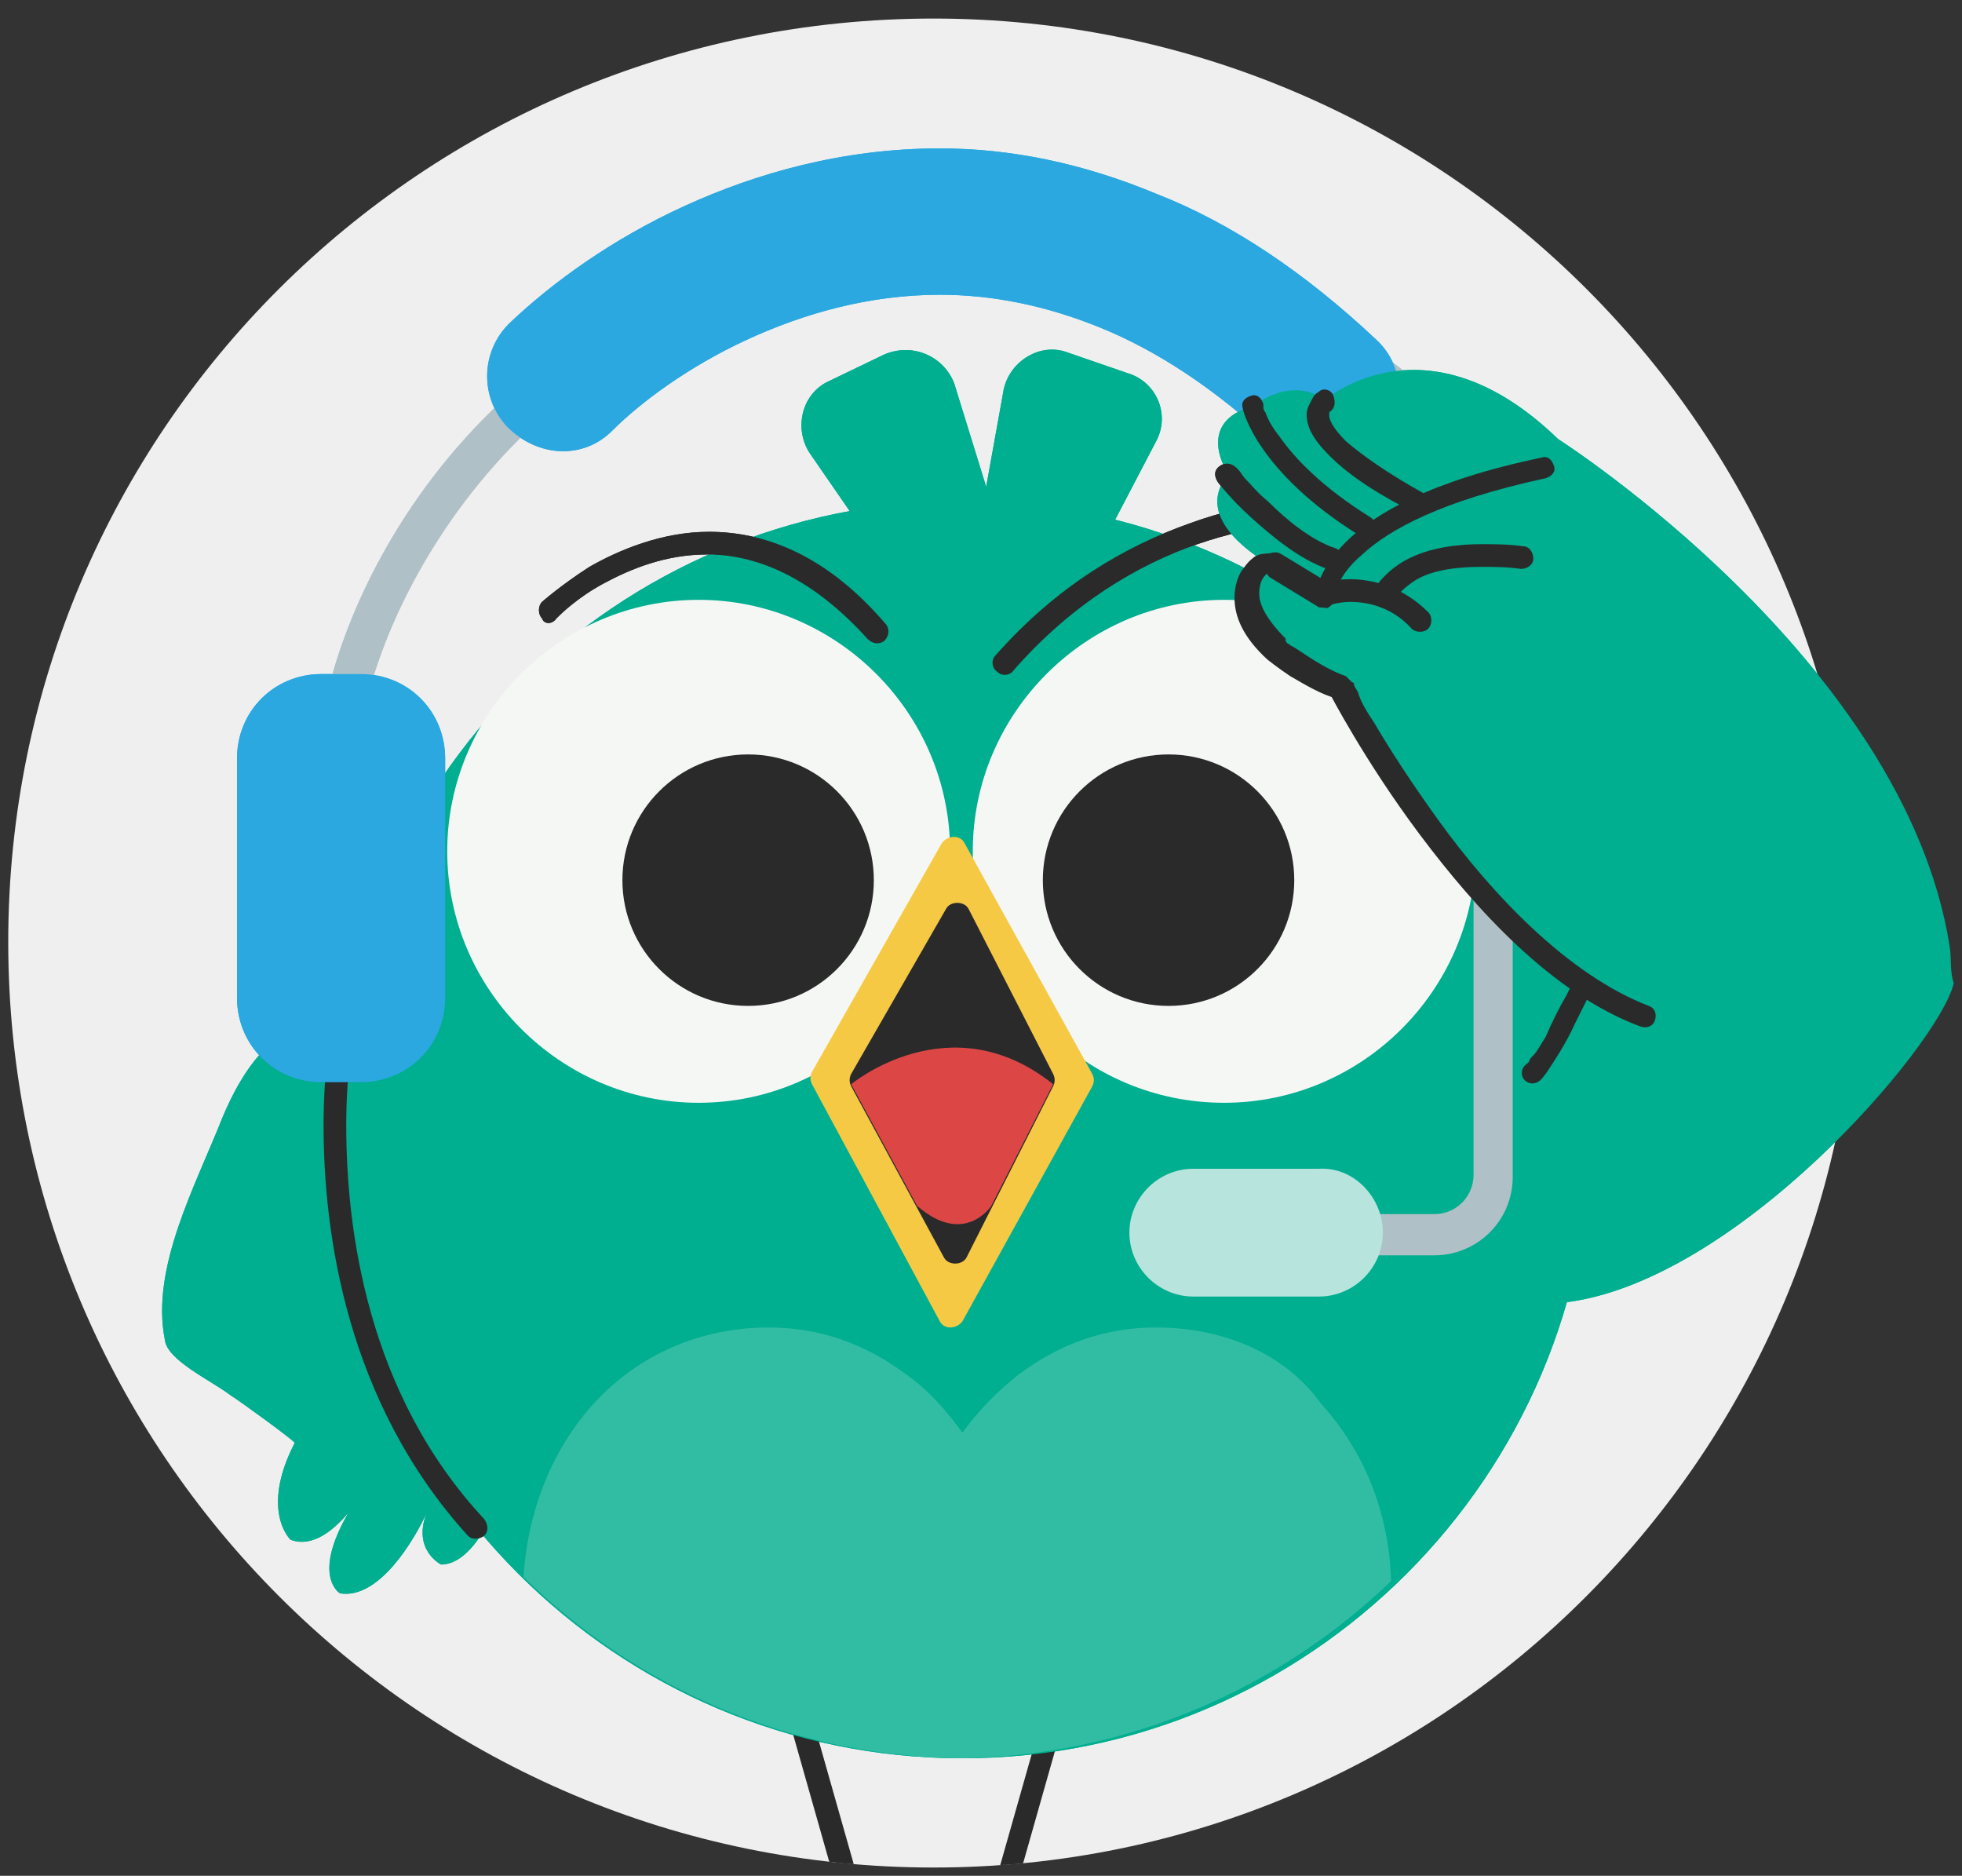 <?xml version="1.0" encoding="utf-8"?>
<!-- Generator: Adobe Illustrator 24.2.0, SVG Export Plug-In . SVG Version: 6.00 Build 0)  -->
<svg version="1.1" id="Layer_1" xmlns="http://www.w3.org/2000/svg" xmlns:xlink="http://www.w3.org/1999/xlink" x="0px" y="0px"
	 viewBox="0 0 95.2 91" style="enable-background:new 0 0 95.2 91;" xml:space="preserve">
<rect x="0" y="0" width="95.2" height="91" fill="#333333" stroke="none"/>
<style type="text/css">
	.st0{fill:#EFEFEF;}
	.st1{fill:#AFC0C6;}
	.st2{fill:#2BA8E0;}
	.st3{fill:#00AE90;}
	.st4{fill:#F5F7F5;}
	.st5{fill:#2A2A2A;}
	.st6{fill:#F6C945;}
	.st7{fill:#DC4746;}
	.st8{fill:#B7E4DD;}
	.st9{clip-path:url(#SVGID_2_);fill:#AFC0C6;}
	.st10{clip-path:url(#SVGID_2_);fill:#2BA8E0;}
	.st11{clip-path:url(#SVGID_2_);fill:#2A2A2A;}
	.st12{clip-path:url(#SVGID_2_);fill:#00AE90;}
	.st13{clip-path:url(#SVGID_2_);fill:#F5F7F5;}
	.st14{clip-path:url(#SVGID_2_);}
	.st15{clip-path:url(#SVGID_4_);fill:#F1F2F1;}
	.st16{clip-path:url(#SVGID_2_);fill:#F1F2F1;}
	.st17{clip-path:url(#SVGID_2_);fill:#31BDA4;}
	.st18{clip-path:url(#SVGID_2_);fill:#F6C945;}
	.st19{clip-path:url(#SVGID_2_);fill:#DC4746;}
	.st20{clip-path:url(#SVGID_2_);fill:#B7E4DD;}
</style>
<g>
	<path class="st0" d="M45.3,0.9c24.8,0,44.8,20.1,44.8,44.8S70.1,90.6,45.3,90.6S0.4,70.5,0.4,45.7S20.5,0.9,45.3,0.9"/>
	<path class="st1" d="M17.8,34c0.8-3.4,3.2-8.7,7.8-13.1c4.6-4.4,11.5-8,21.3-8.1l0,0l0,0c0.2,0,0.3,0,0.5,0c4,0,10.2,1.1,15.9,4.3
		c5.7,3.2,10.9,8.5,13.2,17.2l1.9-0.5c-2.5-9.2-8.1-15-14.2-18.4c-6.1-3.4-12.5-4.5-16.8-4.5c-0.2,0-0.3,0-0.5,0l0,1l0-1
		c-10.3,0.1-17.7,3.9-22.6,8.6c-5,4.7-7.5,10.3-8.4,14.1L17.8,34L17.8,34z"/>
	<path class="st2" d="M29.7,20.9c1.4-1.4,3.7-3.1,6.5-4.4c2.8-1.3,6-2.2,9.4-2.2c2.5,0,5.1,0.5,7.8,1.6c2.7,1.1,5.5,2.9,8.5,5.7
		c1.4,1.4,3.7,1.3,5-0.1c1.4-1.4,1.3-3.7-0.1-5c-3.5-3.3-7.1-5.7-10.7-7.1C52.5,7.9,49,7.2,45.6,7.2c-4.7,0-8.9,1.2-12.4,2.8
		c-3.5,1.6-6.4,3.7-8.5,5.7c-1.4,1.4-1.4,3.6-0.1,5C26.1,22.2,28.3,22.3,29.7,20.9L29.7,20.9z"/>
	<path class="st3" d="M46.7,85.3c16.8,0,30.5-13.7,30.5-30.5c0-16.8-13.7-30.5-30.5-30.5c-16.8,0-30.5,13.7-30.5,30.5
		C16.2,71.6,29.9,85.3,46.7,85.3"/>
	<path class="st4" d="M33.9,53.5c6.7,0,12.2-5.5,12.2-12.2s-5.5-12.2-12.2-12.2c-6.7,0-12.2,5.5-12.2,12.2S27.2,53.5,33.9,53.5z"/>
	<circle class="st5" cx="36.3" cy="42.7" r="6.1"/>
	<path class="st4" d="M59.4,53.5c6.7,0,12.2-5.5,12.2-12.2s-5.5-12.2-12.2-12.2s-12.2,5.5-12.2,12.2S52.6,53.5,59.4,53.5z"/>
	<circle class="st5" cx="56.7" cy="42.7" r="6.1"/>
	<path class="st6" d="M45.7,40.9L39.4,52c-0.1,0.2-0.1,0.4,0,0.6l6.2,11.5c0.2,0.4,0.8,0.4,1.1,0L53,52.7c0.1-0.2,0.1-0.4,0-0.6
		l-6.2-11.2C46.6,40.5,46,40.5,45.7,40.9z"/>
	<path class="st5" d="M45.9,44.1l-4.6,8c-0.1,0.2-0.1,0.4,0,0.6l4.5,8.3c0.2,0.4,0.9,0.4,1.1,0l4.2-8.3c0.1-0.2,0.1-0.4,0-0.6
		l-4.1-8C46.8,43.7,46.1,43.7,45.9,44.1z"/>
	<path class="st7" d="M41.3,52.6c0,0,4.8-4,9.8,0l-3,5.9c0,0-1.3,2-3.6,0L41.3,52.6z"/>
	<path class="st3" d="M56.1,21.4l-4.7,9c-1.3,2.4-4.9,1.2-4.5-1.5l1.8-10c0.3-1.4,1.8-2.3,3.1-1.8l2.9,1
		C56.1,18.5,56.8,20.1,56.1,21.4z"/>
	<path class="st3" d="M46.3,18.6l3,9.7c0.8,2.6-2.7,4.3-4.2,2.1L39.3,22c-0.8-1.2-0.4-2.9,0.9-3.5l2.7-1.3
		C44.3,16.6,45.8,17.3,46.3,18.6z"/>
	<path class="st5" d="M27,30L27,30c0.2-0.2,1-1,2.3-1.7c1.3-0.7,3-1.4,5-1.4c2.3,0,5,1,7.8,4.1c0.2,0.2,0.5,0.3,0.8,0.1
		c0.2-0.2,0.3-0.5,0.1-0.8c-2.9-3.4-5.9-4.5-8.6-4.5c-2.3,0-4.4,0.9-5.8,1.7c-1.4,0.9-2.3,1.7-2.3,1.7c-0.2,0.2-0.2,0.6,0,0.8
		C26.4,30.3,26.8,30.3,27,30L27,30z"/>
	<path class="st5" d="M67.4,24.2c0,0-0.8-0.1-2.1-0.1c-1.8,0-4.6,0.2-7.6,1.3c-3.1,1.1-6.4,3-9.4,6.4c-0.2,0.2-0.2,0.6,0.1,0.8
		c0.2,0.2,0.6,0.2,0.8-0.1c2.8-3.2,6-5.1,8.9-6.1c2.9-1,5.6-1.2,7.3-1.2c0.6,0,1.1,0,1.5,0.1c0.2,0,0.3,0,0.4,0l0.1,0
		c0.3,0,0.6-0.2,0.6-0.5C67.9,24.6,67.7,24.3,67.4,24.2L67.4,24.2z"/>
	<path class="st3" d="M10.8,54.2c0.8-1.9,3.2-6.8,7.5-3.1c0,0,6.8,7.6,2.9,14.8l3.6,5.2c0,0-1.3,4.8-3.4,4.8c0,0-1.4-0.7-0.7-2.5
		c-0.6,1.3-2.3,4.2-4.2,3.9c0,0-1.4-0.8,0.4-3.9c-0.7,0.8-1.7,1.7-2.8,1.3c0,0-1.5-1.4,0.2-4.7c0-0.1-2.9-2.2-3.1-2.3
		c-0.9-0.7-3.1-1.7-3.2-2.7C7.3,61.5,9.5,57.5,10.8,54.2z"/>
	<path class="st5" d="M16.1,49.7c0,0-0.4,2-0.4,4.9c0,5.2,1.1,13.4,7,19.9c0.2,0.2,0.5,0.2,0.8,0c0.2-0.2,0.2-0.5,0-0.8
		c-5.7-6.1-6.7-14.1-6.7-19.1c0-1.4,0.1-2.6,0.2-3.5c0-0.4,0.1-0.7,0.1-1c0-0.1,0-0.2,0-0.2l0-0.1c0.1-0.3-0.1-0.6-0.4-0.6
		C16.4,49.2,16.2,49.4,16.1,49.7L16.1,49.7z"/>
	<path class="st1" d="M71.5,43.6V57c0,1-0.8,1.9-1.9,1.9h-8.1c-0.5,0-1,0.4-1,1s0.4,1,1,1l8.1,0c2.1,0,3.8-1.7,3.8-3.8V43.6
		c0-0.5-0.4-1-1-1C72,42.6,71.5,43.1,71.5,43.6L71.5,43.6z"/>
	<path class="st3" d="M94.6,45.9c-2.2-13.9-19-24.6-19-24.6c-6.4-6.2-11.3-1.9-11.3-1.9c-1.7-1.2-3.5,0.3-3.5,0.3
		c-2.9,0.8-1.2,3.3-1.2,3.3c-1.4,1.7,0.2,3.3,2,4.4c-0.1,0-0.2,0-0.3,0c-0.8,0.2-1,1.6-0.8,2.3c0.2,0.8,0.8,1.4,1.5,2
		c0.5,0.4,1,0.7,1.5,1c0.2,0.1,0.4,0.2,0.5,0.3c0.1,0.1,0.2,0.1,0.3,0.2c0.3,0.1,0.6,0.3,0.9,0.4c0.3,0.1,0.8,1.1,0.9,1.4
		c0.8,1.2,1.7,2.5,2.5,3.7c0.7,1.1,1.3,2.3,2.2,3.3c1,1.2,2.4,2,3.5,3.1c0.9,1,1.7,2.1,2.1,3.4c0.4,1.1-0.3,2.5-1.1,3.3
		c0.2,1,0.3,1.9,0.2,2.6l0.3,8.8c8.4-0.9,18.3-12.5,19-15.5C94.6,47.1,94.7,46.5,94.6,45.9z"/>
	<path class="st5" d="M64,19c0,0-0.2,0.1-0.3,0.3c-0.1,0.2-0.3,0.5-0.3,0.8c0,0.6,0.3,1.2,1.1,2c0.8,0.8,2,1.7,4.2,2.8
		c0.3,0.1,0.6,0,0.7-0.2c0.1-0.3,0-0.6-0.2-0.7c-2-1.1-3.2-2-3.9-2.6c-0.7-0.7-0.8-1.1-0.8-1.2c0-0.1,0-0.1,0-0.2l0,0l0,0l0,0l0,0
		l0,0l0,0l-0.2-0.3l0.2,0.3l0,0l-0.2-0.3l0.2,0.3c0.3-0.2,0.3-0.5,0.2-0.8C64.6,18.9,64.2,18.8,64,19L64,19z"/>
	<path class="st5" d="M66.5,25.1c-2.4-1.5-3.7-2.9-4.4-3.9c-0.4-0.5-0.6-0.9-0.7-1.2c-0.1-0.1-0.1-0.2-0.1-0.3l0-0.1l0,0l-0.2,0
		l0.2,0l0,0l-0.2,0l0.2,0c-0.1-0.3-0.3-0.5-0.6-0.4c-0.3,0.1-0.5,0.3-0.4,0.6c0,0.1,0.7,3.1,5.7,6.2c0.3,0.2,0.6,0.1,0.7-0.2
		C66.8,25.6,66.8,25.3,66.5,25.1L66.5,25.1z"/>
	<path class="st5" d="M59.1,23.4c0,0,0.6,0.8,1.6,1.7c1,0.9,2.3,2,3.7,2.5c0.3,0.1,0.6,0,0.7-0.3c0.1-0.3,0-0.6-0.3-0.7
		c-1.2-0.4-2.4-1.4-3.3-2.3c-0.5-0.4-0.8-0.8-1.1-1.1c-0.1-0.1-0.2-0.3-0.3-0.4l-0.1-0.1c-0.2-0.2-0.5-0.3-0.8-0.1
		C58.9,22.8,58.9,23.1,59.1,23.4L59.1,23.4z"/>
	<path class="st5" d="M61.6,28l2.3,1.4c0.1,0.1,0.3,0.1,0.5,0l0-0.1l0,0.1l0,0l0-0.1l0,0.1c0,0,0.5-0.2,1.1-0.2c0.8,0,2,0.2,3,1.3
		c0.2,0.2,0.6,0.2,0.8,0c0.2-0.2,0.2-0.6,0-0.8c-1.3-1.3-2.8-1.6-3.8-1.6c-0.9,0-1.5,0.2-1.5,0.2l0.2,0.5l0.3-0.5l-2.3-1.4
		c-0.3-0.2-0.6-0.1-0.7,0.2C61.3,27.5,61.4,27.8,61.6,28L61.6,28z"/>
	<path class="st5" d="M64.8,28.9l-0.5,0L64.8,28.9L64.8,28.9l-0.5,0L64.8,28.9l-0.2,0L64.8,28.9L64.8,28.9l-0.2,0L64.8,28.9
		c0,0,0-0.9,1.3-2c1.3-1.2,3.8-2.6,8.9-3.7c0.3-0.1,0.5-0.3,0.4-0.6c-0.1-0.3-0.3-0.5-0.6-0.4c-5.3,1.1-8.1,2.7-9.5,4.1
		c-1.4,1.4-1.5,2.6-1.5,2.7l0,0c0,0.3,0.3,0.5,0.6,0.5C64.6,29.4,64.8,29.2,64.8,28.9L64.8,28.9z"/>
	<path class="st5" d="M67.6,29.2L67.3,29L67.6,29.2L67.6,29.2L67.3,29L67.6,29.2L67.6,29.2c0.1-0.2,0.4-0.6,1-1
		c0.6-0.4,1.6-0.7,3.3-0.7c0.6,0,1.2,0,1.9,0.1c0.3,0,0.6-0.2,0.6-0.5c0-0.3-0.2-0.6-0.5-0.6c-0.7-0.1-1.4-0.1-2-0.1
		c-2.1,0-3.4,0.5-4.2,1.1c-0.8,0.6-1.1,1.2-1.1,1.2c-0.1,0.3,0,0.6,0.3,0.7C67.1,29.6,67.4,29.4,67.6,29.2L67.6,29.2z"/>
	<path class="st5" d="M60.9,27c0,0-0.3,0.2-0.5,0.5c-0.3,0.3-0.5,0.9-0.5,1.5c0,0.9,0.4,1.9,1.6,3l0,0c0,0,0.5,0.4,1.1,0.8
		c0.7,0.4,1.5,0.9,2.3,1.1l0.1-0.5l-0.5,0.2c0,0,1.7,3.3,4.4,6.9c2.7,3.6,6.4,7.7,10.7,9.3c0.3,0.1,0.6,0,0.7-0.3
		c0.1-0.3,0-0.6-0.3-0.7c-3.9-1.5-7.6-5.4-10.2-9c-1.3-1.8-2.4-3.5-3.1-4.7c-0.4-0.6-0.7-1.1-0.8-1.5c-0.1-0.2-0.2-0.3-0.2-0.4
		c0-0.1-0.1-0.1-0.1-0.1c-0.1-0.1-0.2-0.2-0.3-0.3c-0.6-0.2-1.3-0.6-1.9-1c-0.3-0.2-0.6-0.4-0.8-0.5c-0.1-0.1-0.2-0.1-0.2-0.2
		l-0.1-0.1l-0.3,0.4l0.4-0.4c-1-1-1.3-1.7-1.3-2.2c0-0.4,0.1-0.7,0.3-0.9c0.1-0.1,0.2-0.2,0.2-0.2l0.1-0.1l0,0l-0.1-0.1l0.1,0.1l0,0
		l-0.1-0.1l0.1,0.1c0.2-0.2,0.3-0.5,0.1-0.8C61.5,26.9,61.2,26.8,60.9,27L60.9,27z"/>
	<path class="st5" d="M76.3,47.7c0,0-0.1,0.2-0.3,0.6c-0.3,0.5-0.7,1.3-1,2c-0.2,0.3-0.4,0.7-0.6,0.9c-0.1,0.1-0.2,0.2-0.2,0.3
		l-0.1,0.1l0,0l0,0.1l0-0.1l0,0l0,0.1l0-0.1c-0.3,0.2-0.3,0.5-0.2,0.7c0.2,0.3,0.5,0.3,0.7,0.2c0.2-0.1,0.3-0.3,0.4-0.4
		c0.4-0.6,1-1.5,1.4-2.4c0.4-0.8,0.8-1.6,0.8-1.6c0.1-0.3,0-0.6-0.3-0.7C76.8,47.3,76.4,47.5,76.3,47.7L76.3,47.7z"/>
	<path class="st2" d="M15.6,32.7h1.9c2.3,0,4.1,1.8,4.1,4.1v11.6c0,2.3-1.8,4.1-4.1,4.1h-1.9c-2.3,0-4.1-1.8-4.1-4.1V36.8
		C11.5,34.5,13.3,32.7,15.6,32.7z"/>
	<path class="st8" d="M67.1,59.8L67.1,59.8c0,1.7-1.4,3.1-3.1,3.1h-6.1c-1.7,0-3.1-1.4-3.1-3.1c0-1.7,1.4-3.1,3.1-3.1H64
		C65.7,56.6,67.1,58.1,67.1,59.8z"/>
	<g>
		<defs>
			<path id="SVGID_1_" d="M45.3,0.9c24.8,0,44.8,20.1,44.8,44.8S70.1,90.6,45.3,90.6S0.4,70.5,0.4,45.7S20.5,0.9,45.3,0.9"/>
		</defs>
		<clipPath id="SVGID_2_">
			<use xlink:href="#SVGID_1_"  style="overflow:visible;"/>
		</clipPath>
		<path class="st9" d="M17.8,34c0.8-3.4,3.2-8.7,7.8-13.1c4.6-4.4,11.5-8,21.3-8.1l0,0l0,0c0.2,0,0.3,0,0.5,0c4,0,10.2,1.1,15.9,4.3
			c5.7,3.2,10.9,8.5,13.2,17.2l1.9-0.5c-2.5-9.2-8.1-15-14.2-18.4c-6.1-3.4-12.5-4.5-16.8-4.5c-0.2,0-0.3,0-0.5,0l0,1l0-1
			c-10.3,0.1-17.7,3.9-22.6,8.6c-5,4.7-7.5,10.3-8.4,14.1L17.8,34L17.8,34z"/>
		<path class="st10" d="M29.7,20.9c1.4-1.4,3.7-3.1,6.5-4.4c2.8-1.3,6-2.2,9.4-2.2c2.5,0,5.1,0.5,7.8,1.6c2.7,1.1,5.5,2.9,8.5,5.7
			c1.4,1.4,3.7,1.3,5-0.1c1.4-1.4,1.3-3.7-0.1-5c-3.5-3.3-7.1-5.7-10.7-7.1C52.5,7.9,49,7.2,45.6,7.2c-4.7,0-8.9,1.2-12.4,2.8
			c-3.5,1.6-6.4,3.7-8.5,5.7c-1.4,1.4-1.4,3.6-0.1,5C26.1,22.2,28.3,22.3,29.7,20.9L29.7,20.9z"/>
		<path class="st11" d="M50.6,83.2l-2.1,7.4l0,0.2c0,0,0,0.1,0.1,0.3c0.1,0.6,0.3,2,0.3,3.1c0,0.5-0.1,0.9-0.1,1.1
			c-0.1,0.3,0,0.6,0.3,0.7c0.3,0.1,0.6,0,0.7-0.3c0.2-0.4,0.2-1,0.2-1.5c0-1.6-0.4-3.6-0.4-3.6L49,90.8l0.5,0.1l2.1-7.4
			c0.1-0.3-0.1-0.6-0.4-0.7C51,82.8,50.7,82.9,50.6,83.2"/>
		<path class="st11" d="M52.1,93.4l-2.6-2.9c-0.2-0.2-0.5-0.2-0.7-0.1l-3.2,2.5c-0.2,0.2-0.3,0.5-0.1,0.8s0.5,0.3,0.8,0.1l2.8-2.2
			l2.3,2.6c0.2,0.2,0.5,0.2,0.8,0C52.3,93.9,52.3,93.6,52.1,93.4L52.1,93.4z"/>
		<path class="st11" d="M38.3,83.5l2.1,7.4l0.5-0.1l-0.5-0.1c0,0-0.4,2-0.4,3.6c0,0.6,0,1.1,0.2,1.5c0.1,0.3,0.4,0.4,0.7,0.3
			c0.3-0.1,0.4-0.4,0.3-0.7c-0.1-0.2-0.1-0.6-0.1-1.1c0-0.7,0.1-1.6,0.2-2.3c0-0.3,0.1-0.6,0.1-0.8c0-0.2,0.1-0.3,0.1-0.3l0-0.2
			l-2.1-7.4c-0.1-0.3-0.4-0.5-0.7-0.4S38.2,83.2,38.3,83.5"/>
		<path class="st11" d="M38.6,94.1l2.3-2.6l2.8,2.2c0.2,0.2,0.6,0.1,0.8-0.1s0.1-0.6-0.1-0.8l-3.2-2.5c-0.2-0.2-0.5-0.1-0.7,0.1
			l-2.6,2.9c-0.2,0.2-0.2,0.6,0,0.8C38,94.3,38.4,94.3,38.6,94.1L38.6,94.1z"/>
		<path class="st12" d="M46.7,85.3c16.8,0,30.5-13.7,30.5-30.5c0-16.8-13.7-30.5-30.5-30.5c-16.8,0-30.5,13.7-30.5,30.5
			C16.2,71.6,29.9,85.3,46.7,85.3"/>
		<path class="st13" d="M33.9,53.5c6.7,0,12.2-5.5,12.2-12.2s-5.5-12.2-12.2-12.2c-6.7,0-12.2,5.5-12.2,12.2S27.2,53.5,33.9,53.5z"
			/>
		<circle class="st11" cx="36.3" cy="42.7" r="6.1"/>
		<path class="st13" d="M59.4,53.5c6.7,0,12.2-5.5,12.2-12.2s-5.5-12.2-12.2-12.2s-12.2,5.5-12.2,12.2S52.6,53.5,59.4,53.5z"/>
		<circle class="st11" cx="56.7" cy="42.7" r="6.1"/>
		<g class="st14">
			<defs>
				<polyline id="SVGID_3_" points="47,85.3 47,85.3 47,85.3 				"/>
			</defs>
			<clipPath id="SVGID_4_">
				<use xlink:href="#SVGID_3_"  style="overflow:visible;"/>
			</clipPath>
			<rect x="47" y="85.3" class="st15" width="0" height="0"/>
		</g>
		<polyline class="st16" points="47,85.3 47,85.3 47,85.3 		"/>
		<polyline class="st16" points="47,85.3 47,85.3 47,85.3 		"/>
		<polyline class="st16" points="46.9,85.3 46.9,85.3 46.9,85.3 		"/>
		<polyline class="st16" points="46.9,85.3 46.9,85.3 46.9,85.3 		"/>
		<polyline class="st16" points="46.6,85.3 46.6,85.3 46.6,85.3 		"/>
		<polyline class="st16" points="46.9,85.3 46.9,85.3 46.9,85.3 		"/>
		<polyline class="st16" points="46.6,85.3 46.6,85.3 46.6,85.3 		"/>
		<polyline class="st16" points="46.9,85.3 46.9,85.3 46.9,85.3 		"/>
		<polyline class="st16" points="46.6,85.3 46.6,85.3 46.6,85.3 		"/>
		<polyline class="st16" points="46.9,85.3 46.8,85.3 46.9,85.3 		"/>
		<polyline class="st16" points="46.6,85.3 46.6,85.3 46.6,85.3 		"/>
		<path class="st16" d="M46.8,85.3C46.8,85.3,46.8,85.3,46.8,85.3C46.8,85.3,46.8,85.3,46.8,85.3"/>
		<path class="st16" d="M46.7,85.3C46.7,85.3,46.7,85.3,46.7,85.3C46.7,85.3,46.7,85.3,46.7,85.3"/>
		<path class="st16" d="M46.8,85.3C46.8,85.3,46.8,85.3,46.8,85.3C46.8,85.3,46.8,85.3,46.8,85.3"/>
		<path class="st16" d="M46.7,85.3C46.7,85.3,46.7,85.3,46.7,85.3C46.7,85.3,46.7,85.3,46.7,85.3"/>
		<path class="st16" d="M46.8,85.3C46.8,85.3,46.8,85.3,46.8,85.3C46.8,85.3,46.8,85.3,46.8,85.3"/>
		<path class="st16" d="M46.8,85.3C46.7,85.3,46.7,85.3,46.8,85.3C46.7,85.3,46.7,85.3,46.8,85.3"/>
		<path class="st16" d="M46.7,85.3C46.7,85.3,46.7,85.3,46.7,85.3C46.7,85.3,46.7,85.3,46.7,85.3"/>
		<path class="st17" d="M56.1,64.4c-2.5,0-4.7,0.8-6.7,2.3c-1,0.8-1.9,1.7-2.7,2.8c-0.8-1.1-1.7-2.1-2.7-2.8c-2-1.5-4.2-2.3-6.7-2.3
			c-3.3,0-6.3,1.3-8.5,3.7c-2,2.2-3.2,5.2-3.4,8.4c5.5,5.4,13,8.7,21.2,8.8l0,0c0,0,0,0,0,0c0,0,0,0,0,0c0,0,0,0,0,0c0,0,0,0,0,0
			c0,0,0,0,0,0c0,0,0,0,0,0c0,0,0,0,0,0c0,0,0,0,0,0c0,0,0,0,0,0c0,0,0,0,0,0c0,0,0,0,0,0c0,0,0,0,0,0l0,0l0,0c0,0,0,0,0,0
			c0,0,0,0,0,0c0,0,0,0,0,0c0,0,0,0,0,0c0,0,0,0,0,0c0,0,0,0,0,0c0,0,0,0,0,0c0,0,0,0,0,0c0,0,0,0,0,0c0,0,0,0,0,0c0,0,0,0,0,0
			c0,0,0,0,0,0c0,0,0,0,0,0c0,0,0,0,0,0c0,0,0,0,0,0c0,0,0,0,0,0c0,0,0,0,0,0c0,0,0,0,0,0c0,0,0,0,0,0c0,0,0,0,0,0c0,0,0,0,0,0
			c0,0,0,0,0,0l0,0c0,0,0,0,0,0h0c8.1-0.1,15.5-3.4,20.9-8.6c-0.1-3.3-1.3-6.3-3.4-8.6C62.4,65.7,59.4,64.4,56.1,64.4"/>
		<path class="st18" d="M45.7,40.9L39.4,52c-0.1,0.2-0.1,0.4,0,0.6l6.2,11.5c0.2,0.4,0.8,0.4,1.1,0L53,52.7c0.1-0.2,0.1-0.4,0-0.6
			l-6.2-11.2C46.6,40.5,46,40.5,45.7,40.9z"/>
		<path class="st11" d="M45.9,44.1l-4.6,8c-0.1,0.2-0.1,0.4,0,0.6l4.5,8.3c0.2,0.4,0.9,0.4,1.1,0l4.2-8.3c0.1-0.2,0.1-0.4,0-0.6
			l-4.1-8C46.8,43.7,46.1,43.7,45.9,44.1z"/>
		<path class="st19" d="M41.3,52.6c0,0,4.8-4,9.8,0l-3,5.9c0,0-1.3,2-3.6,0L41.3,52.6z"/>
		<path class="st12" d="M56.1,21.4l-4.7,9c-1.3,2.4-4.9,1.2-4.5-1.5l1.8-10c0.3-1.4,1.8-2.3,3.1-1.8l2.9,1
			C56.1,18.5,56.8,20.1,56.1,21.4z"/>
		<path class="st12" d="M46.3,18.6l3,9.7c0.8,2.6-2.7,4.3-4.2,2.1L39.3,22c-0.8-1.2-0.4-2.9,0.9-3.5l2.7-1.3
			C44.3,16.6,45.8,17.3,46.3,18.6z"/>
		<path class="st11" d="M27,30L27,30c0.2-0.2,1-1,2.3-1.7c1.3-0.7,3-1.4,5-1.4c2.3,0,5,1,7.8,4.1c0.2,0.2,0.5,0.3,0.8,0.1
			c0.2-0.2,0.3-0.5,0.1-0.8c-2.9-3.4-5.9-4.5-8.6-4.5c-2.3,0-4.4,0.9-5.8,1.7c-1.4,0.9-2.3,1.7-2.3,1.7c-0.2,0.2-0.2,0.6,0,0.8
			C26.4,30.3,26.8,30.3,27,30L27,30z"/>
		<path class="st11" d="M67.4,24.2c0,0-0.8-0.1-2.1-0.1c-1.8,0-4.6,0.2-7.6,1.3c-3.1,1.1-6.4,3-9.4,6.4c-0.2,0.2-0.2,0.6,0.1,0.8
			c0.2,0.2,0.6,0.2,0.8-0.1c2.8-3.2,6-5.1,8.9-6.1c2.9-1,5.6-1.2,7.3-1.2c0.6,0,1.1,0,1.5,0.1c0.2,0,0.3,0,0.4,0l0.1,0
			c0.3,0,0.6-0.2,0.6-0.5C67.9,24.6,67.7,24.3,67.4,24.2L67.4,24.2z"/>
		<path class="st12" d="M10.8,54.2c0.8-1.9,3.2-6.8,7.5-3.1c0,0,6.8,7.6,2.9,14.8l3.6,5.2c0,0-1.3,4.8-3.4,4.8c0,0-1.4-0.7-0.7-2.5
			c-0.6,1.3-2.3,4.2-4.2,3.9c0,0-1.4-0.8,0.4-3.9c-0.7,0.8-1.7,1.7-2.8,1.3c0,0-1.5-1.4,0.2-4.7c0-0.1-2.9-2.2-3.1-2.3
			c-0.9-0.7-3.1-1.7-3.2-2.7C7.3,61.5,9.5,57.5,10.8,54.2z"/>
		<path class="st11" d="M16.1,49.7c0,0-0.4,2-0.4,4.9c0,5.2,1.1,13.4,7,19.9c0.2,0.2,0.5,0.2,0.8,0c0.2-0.2,0.2-0.5,0-0.8
			c-5.7-6.1-6.7-14.1-6.7-19.1c0-1.4,0.1-2.6,0.2-3.5c0-0.4,0.1-0.7,0.1-1c0-0.1,0-0.2,0-0.2l0-0.1c0.1-0.3-0.1-0.6-0.4-0.6
			C16.4,49.2,16.2,49.4,16.1,49.7L16.1,49.7z"/>
		<path class="st9" d="M71.5,43.6V57c0,1-0.8,1.9-1.9,1.9h-8.1c-0.5,0-1,0.4-1,1s0.4,1,1,1l8.1,0c2.1,0,3.8-1.7,3.8-3.8V43.6
			c0-0.5-0.4-1-1-1C72,42.6,71.5,43.1,71.5,43.6L71.5,43.6z"/>
		<path class="st12" d="M94.6,45.9c-2.2-13.9-19-24.6-19-24.6c-6.4-6.2-11.3-1.9-11.3-1.9c-1.7-1.2-3.5,0.3-3.5,0.3
			c-2.9,0.8-1.2,3.3-1.2,3.3c-1.4,1.7,0.2,3.3,2,4.4c-0.1,0-0.2,0-0.3,0c-0.8,0.2-1,1.6-0.8,2.3c0.2,0.8,0.8,1.4,1.5,2
			c0.5,0.4,1,0.7,1.5,1c0.2,0.1,0.4,0.2,0.5,0.3c0.1,0.1,0.2,0.1,0.3,0.2c0.3,0.1,0.6,0.3,0.9,0.4c0.3,0.1,0.8,1.1,0.9,1.4
			c0.8,1.2,1.7,2.5,2.5,3.7c0.7,1.1,1.3,2.3,2.2,3.3c1,1.2,2.4,2,3.5,3.1c0.9,1,1.7,2.1,2.1,3.4c0.4,1.1-0.3,2.5-1.1,3.3
			c0.2,1,0.3,1.9,0.2,2.6l0.3,8.8c8.4-0.9,18.3-12.5,19-15.5C94.6,47.1,94.7,46.5,94.6,45.9z"/>
		<path class="st11" d="M64,19c0,0-0.2,0.1-0.3,0.3c-0.1,0.2-0.3,0.5-0.3,0.8c0,0.6,0.3,1.2,1.1,2c0.8,0.8,2,1.7,4.2,2.8
			c0.3,0.1,0.6,0,0.7-0.2c0.1-0.3,0-0.6-0.2-0.7c-2-1.1-3.2-2-3.9-2.6c-0.7-0.7-0.8-1.1-0.8-1.2c0-0.1,0-0.1,0-0.2l0,0l0,0l0,0l0,0
			l0,0l0,0l-0.2-0.3l0.2,0.3l0,0l-0.2-0.3l0.2,0.3c0.3-0.2,0.3-0.5,0.2-0.8C64.6,18.9,64.2,18.8,64,19L64,19z"/>
		<path class="st11" d="M66.5,25.1c-2.4-1.5-3.7-2.9-4.4-3.9c-0.4-0.5-0.6-0.9-0.7-1.2c-0.1-0.1-0.1-0.2-0.1-0.3l0-0.1l0,0l-0.2,0
			l0.2,0l0,0l-0.2,0l0.2,0c-0.1-0.3-0.3-0.5-0.6-0.4c-0.3,0.1-0.5,0.3-0.4,0.6c0,0.1,0.7,3.1,5.7,6.2c0.3,0.2,0.6,0.1,0.7-0.2
			C66.8,25.6,66.8,25.3,66.5,25.1L66.5,25.1z"/>
		<path class="st11" d="M59.1,23.4c0,0,0.6,0.8,1.6,1.7c1,0.9,2.3,2,3.7,2.5c0.3,0.1,0.6,0,0.7-0.3c0.1-0.3,0-0.6-0.3-0.7
			c-1.2-0.4-2.4-1.4-3.3-2.3c-0.5-0.4-0.8-0.8-1.1-1.1c-0.1-0.1-0.2-0.3-0.3-0.4l-0.1-0.1c-0.2-0.2-0.5-0.3-0.8-0.1
			C58.9,22.8,58.9,23.1,59.1,23.4L59.1,23.4z"/>
		<path class="st11" d="M61.6,28l2.3,1.4c0.1,0.1,0.3,0.1,0.5,0l0-0.1l0,0.1l0,0l0-0.1l0,0.1c0,0,0.5-0.2,1.1-0.2c0.8,0,2,0.2,3,1.3
			c0.2,0.2,0.6,0.2,0.8,0c0.2-0.2,0.2-0.6,0-0.8c-1.3-1.3-2.8-1.6-3.8-1.6c-0.9,0-1.5,0.2-1.5,0.2l0.2,0.5l0.3-0.5l-2.3-1.4
			c-0.3-0.2-0.6-0.1-0.7,0.2C61.3,27.5,61.4,27.8,61.6,28L61.6,28z"/>
		<path class="st11" d="M64.8,28.9l-0.5,0L64.8,28.9L64.8,28.9l-0.5,0L64.8,28.9l-0.2,0L64.8,28.9L64.8,28.9l-0.2,0L64.8,28.9
			c0,0,0-0.9,1.3-2c1.3-1.2,3.8-2.6,8.9-3.7c0.3-0.1,0.5-0.3,0.4-0.6c-0.1-0.3-0.3-0.5-0.6-0.4c-5.3,1.1-8.1,2.7-9.5,4.1
			c-1.4,1.4-1.5,2.6-1.5,2.7l0,0c0,0.3,0.3,0.5,0.6,0.5C64.6,29.4,64.8,29.2,64.8,28.9L64.8,28.9z"/>
		<path class="st11" d="M67.6,29.2L67.3,29L67.6,29.2L67.6,29.2L67.3,29L67.6,29.2L67.6,29.2c0.1-0.2,0.4-0.6,1-1
			c0.6-0.4,1.6-0.7,3.3-0.7c0.6,0,1.2,0,1.9,0.1c0.3,0,0.6-0.2,0.6-0.5c0-0.3-0.2-0.6-0.5-0.6c-0.7-0.1-1.4-0.1-2-0.1
			c-2.1,0-3.4,0.5-4.2,1.1c-0.8,0.6-1.1,1.2-1.1,1.2c-0.1,0.3,0,0.6,0.3,0.7C67.1,29.6,67.4,29.4,67.6,29.2L67.6,29.2z"/>
		<path class="st11" d="M60.9,27c0,0-0.3,0.2-0.5,0.5c-0.3,0.3-0.5,0.9-0.5,1.5c0,0.9,0.4,1.9,1.6,3l0,0c0,0,0.5,0.4,1.1,0.8
			c0.7,0.4,1.5,0.9,2.3,1.1l0.1-0.5l-0.5,0.2c0,0,1.7,3.3,4.4,6.9c2.7,3.6,6.4,7.7,10.7,9.3c0.3,0.1,0.6,0,0.7-0.3
			c0.1-0.3,0-0.6-0.3-0.7c-3.9-1.5-7.6-5.4-10.2-9c-1.3-1.8-2.4-3.5-3.1-4.7c-0.4-0.6-0.7-1.1-0.8-1.5c-0.1-0.2-0.2-0.3-0.2-0.4
			c0-0.1-0.1-0.1-0.1-0.1c-0.1-0.1-0.2-0.2-0.3-0.3c-0.6-0.2-1.3-0.6-1.9-1c-0.3-0.2-0.6-0.4-0.8-0.5c-0.1-0.1-0.2-0.1-0.2-0.2
			l-0.1-0.1l-0.3,0.4l0.4-0.4c-1-1-1.3-1.7-1.3-2.2c0-0.4,0.1-0.7,0.3-0.9c0.1-0.1,0.2-0.2,0.2-0.2l0.1-0.1l0,0l-0.1-0.1l0.1,0.1
			l0,0l-0.1-0.1l0.1,0.1c0.2-0.2,0.3-0.5,0.1-0.8C61.5,26.9,61.2,26.8,60.9,27L60.9,27z"/>
		<path class="st11" d="M76.3,47.7c0,0-0.1,0.2-0.3,0.6c-0.3,0.5-0.7,1.3-1,2c-0.2,0.3-0.4,0.7-0.6,0.9c-0.1,0.1-0.2,0.2-0.2,0.3
			l-0.1,0.1l0,0l0,0.1l0-0.1l0,0l0,0.1l0-0.1c-0.3,0.2-0.3,0.5-0.2,0.7c0.2,0.3,0.5,0.3,0.7,0.2c0.2-0.1,0.3-0.3,0.4-0.4
			c0.4-0.6,1-1.5,1.4-2.4c0.4-0.8,0.8-1.6,0.8-1.6c0.1-0.3,0-0.6-0.3-0.7C76.8,47.3,76.4,47.5,76.3,47.7L76.3,47.7z"/>
		<path class="st10" d="M15.6,32.7h1.9c2.3,0,4.1,1.8,4.1,4.1v11.6c0,2.3-1.8,4.1-4.1,4.1h-1.9c-2.3,0-4.1-1.8-4.1-4.1V36.8
			C11.5,34.5,13.3,32.7,15.6,32.7z"/>
		<path class="st20" d="M67.1,59.8L67.1,59.8c0,1.7-1.4,3.1-3.1,3.1h-6.1c-1.7,0-3.1-1.4-3.1-3.1c0-1.7,1.4-3.1,3.1-3.1H64
			C65.7,56.6,67.1,58.1,67.1,59.8z"/>
	</g>
</g>
</svg>
